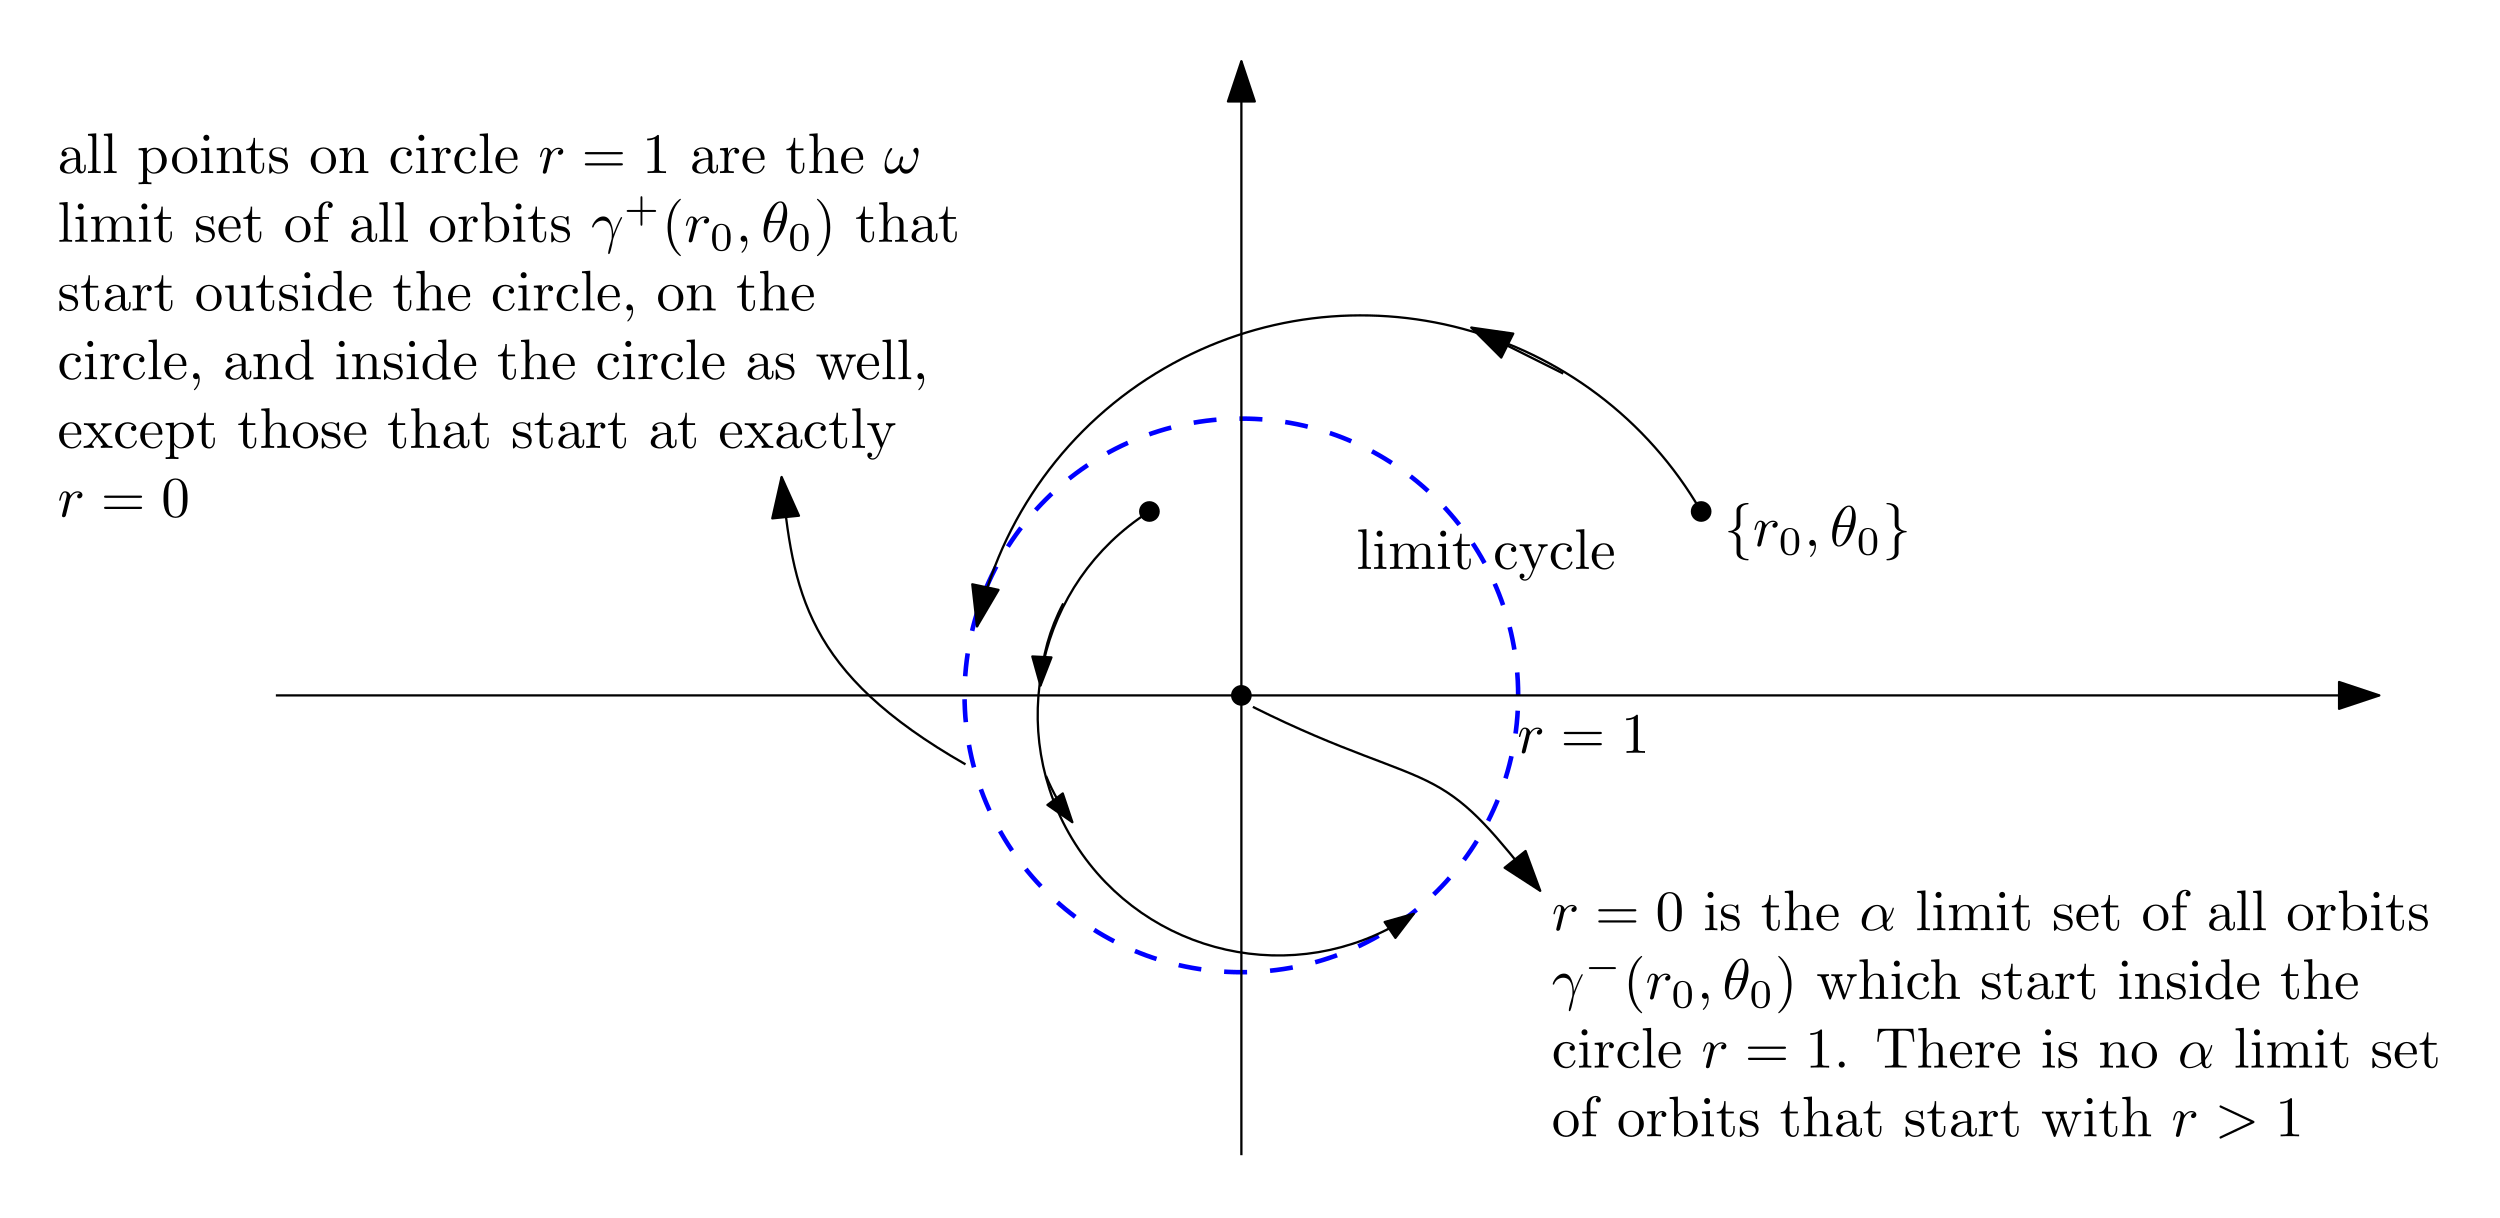 <?xml version="1.0" encoding="UTF-8"?>
<svg width="435pt" height="212pt" version="1.1" viewBox="0 0 435 212" xmlns="http://www.w3.org/2000/svg" xmlns:xlink="http://www.w3.org/1999/xlink">
 <defs>
  <symbol id="glyph0-1" overflow="visible">
   <path d="m0.875-0.594c-0.031 0.156-0.094 0.391-0.094 0.438 0 0.172 0.141 0.266 0.297 0.266 0.125 0 0.297-0.078 0.375-0.281 0.016-0.031 0.344-1.391 0.391-1.578 0.078-0.328 0.266-1.016 0.312-1.297 0.047-0.125 0.328-0.594 0.562-0.812 0.078-0.062 0.375-0.328 0.797-0.328 0.266 0 0.406 0.125 0.422 0.125-0.297 0.047-0.516 0.281-0.516 0.547 0 0.156 0.109 0.344 0.375 0.344s0.547-0.234 0.547-0.594c0-0.344-0.312-0.641-0.828-0.641-0.641 0-1.078 0.484-1.266 0.766-0.094-0.453-0.453-0.766-0.922-0.766-0.453 0-0.641 0.391-0.734 0.562-0.172 0.344-0.297 0.938-0.297 0.969 0 0.109 0.094 0.109 0.109 0.109 0.109 0 0.109-0.016 0.172-0.234 0.172-0.703 0.375-1.188 0.734-1.188 0.156 0 0.297 0.078 0.297 0.453 0 0.219-0.031 0.328-0.156 0.844z"/>
  </symbol>
  <symbol id="glyph0-2" overflow="visible">
   <path d="m6.031-3.703c0-0.453-0.172-0.703-0.406-0.703-0.25 0-0.516 0.234-0.516 0.469 0 0.094 0.047 0.203 0.141 0.297 0.172 0.156 0.359 0.422 0.359 0.844 0 0.391-0.203 0.969-0.5 1.422-0.297 0.422-0.672 0.766-1.141 0.766-0.562 0-0.875-0.359-0.969-0.891 0.109-0.266 0.344-0.906 0.344-1.188 0-0.109-0.047-0.219-0.188-0.219-0.078 0-0.188 0.031-0.266 0.172-0.109 0.203-0.234 0.844-0.234 1.203-0.328 0.469-0.719 0.922-1.344 0.922-0.672 0-0.875-0.594-0.875-1.141 0-1.25 1.016-2.297 1.016-2.422 0-0.109-0.078-0.188-0.188-0.188-0.125 0-0.203 0.125-0.266 0.219-0.5 0.734-0.875 1.922-0.875 2.828 0 0.688 0.219 1.422 1.047 1.422 0.703 0 1.172-0.5 1.531-1.047 0.094 0.578 0.484 1.047 1.094 1.047 0.781 0 1.25-0.609 1.609-1.359 0.25-0.484 0.625-1.844 0.625-2.453z"/>
  </symbol>
  <symbol id="glyph0-3" overflow="visible">
   <path d="m0.406-2.531c0.391-1.141 1.484-1.156 1.594-1.156 1.5 0 1.609 1.75 1.609 2.531 0 0.609-0.047 0.781-0.125 0.984-0.219 0.719-0.516 1.875-0.516 2.141 0 0.109 0.047 0.172 0.125 0.172 0.141 0 0.219-0.219 0.328-0.594 0.234-0.844 0.328-1.406 0.359-1.719 0.031-0.125 0.047-0.25 0.094-0.391 0.312-0.984 0.953-2.469 1.344-3.25 0.078-0.125 0.188-0.344 0.188-0.391 0-0.094-0.094-0.094-0.109-0.094-0.031 0-0.094 0-0.125 0.062-0.516 0.953-0.922 1.953-1.312 2.953-0.016-0.297-0.016-1.062-0.406-2.031-0.25-0.609-0.641-1.094-1.328-1.094-1.25 0-1.953 1.516-1.953 1.828 0 0.094 0.094 0.094 0.203 0.094z"/>
  </symbol>
  <symbol id="glyph0-4" overflow="visible">
   <path d="m2.031-0.016c0-0.656-0.25-1.047-0.641-1.047-0.328 0-0.531 0.25-0.531 0.531 0 0.266 0.203 0.531 0.531 0.531 0.109 0 0.25-0.047 0.344-0.125 0.031-0.031 0.047-0.031 0.047-0.031 0.016 0 0.016 0 0.016 0.141 0 0.75-0.344 1.344-0.672 1.672-0.109 0.109-0.109 0.125-0.109 0.156 0 0.078 0.047 0.109 0.094 0.109 0.109 0 0.922-0.766 0.922-1.938z"/>
  </symbol>
  <symbol id="glyph0-5" overflow="visible">
   <path d="m4.531-4.984c0-0.656-0.172-2.047-1.188-2.047-1.391 0-2.922 2.812-2.922 5.094 0 0.938 0.281 2.047 1.188 2.047 1.406 0 2.922-2.859 2.922-5.094zm-3.062 1.359c0.172-0.625 0.375-1.422 0.781-2.141 0.266-0.484 0.625-1.047 1.078-1.047 0.484 0 0.547 0.641 0.547 1.203 0 0.5-0.078 1-0.312 1.984zm2 0.328c-0.109 0.453-0.312 1.297-0.703 2.016-0.344 0.688-0.719 1.172-1.156 1.172-0.328 0-0.531-0.297-0.531-1.219 0-0.422 0.062-1 0.312-1.969z"/>
  </symbol>
  <symbol id="glyph0-6" overflow="visible">
   <path d="m4.75-2.359c0-1.562-0.922-2.047-1.656-2.047-1.375 0-2.688 1.422-2.688 2.828 0 0.938 0.594 1.688 1.625 1.688 0.625 0 1.344-0.234 2.094-0.844 0.125 0.531 0.453 0.844 0.906 0.844 0.531 0 0.844-0.547 0.844-0.703 0-0.078-0.062-0.109-0.125-0.109s-0.094 0.031-0.125 0.109c-0.188 0.484-0.547 0.484-0.562 0.484-0.312 0-0.312-0.781-0.312-1.016 0-0.203 0-0.234 0.109-0.344 0.938-1.188 1.141-2.344 1.141-2.344 0-0.031-0.016-0.109-0.125-0.109-0.094 0-0.094 0.031-0.141 0.219-0.188 0.625-0.516 1.375-0.984 1.969zm-0.656 1.375c-0.891 0.766-1.656 0.875-2.047 0.875-0.594 0-0.906-0.453-0.906-1.094 0-0.484 0.266-1.562 0.578-2.062 0.469-0.734 1.016-0.922 1.359-0.922 0.984 0 0.984 1.312 0.984 2.078 0 0.375 0 0.953 0.031 1.125z"/>
  </symbol>
  <symbol id="glyph0-7" overflow="visible">
   <path d="m6.734-2.266c0.109-0.062 0.188-0.109 0.188-0.234 0-0.109-0.078-0.156-0.188-0.219l-5.531-2.594c-0.125-0.078-0.141-0.078-0.172-0.078-0.109 0-0.203 0.094-0.203 0.203 0 0.094 0.047 0.156 0.188 0.219l5.234 2.469-5.234 2.484c-0.141 0.062-0.188 0.125-0.188 0.219 0 0.109 0.094 0.203 0.203 0.203 0.031 0 0.047 0 0.172-0.078z"/>
  </symbol>
  <symbol id="glyph1-1" overflow="visible">
   <path d="m6.844-3.266c0.156 0 0.344 0 0.344-0.188 0-0.203-0.188-0.203-0.328-0.203h-5.969c-0.141 0-0.328 0-0.328 0.203 0 0.188 0.188 0.188 0.328 0.188zm0.016 1.938c0.141 0 0.328 0 0.328-0.203 0-0.188-0.188-0.188-0.344-0.188h-5.953c-0.141 0-0.328 0-0.328 0.188 0 0.203 0.188 0.203 0.328 0.203z"/>
  </symbol>
  <symbol id="glyph1-2" overflow="visible">
   <path d="m2.938-6.375c0-0.25 0-0.266-0.234-0.266-0.625 0.641-1.5 0.641-1.812 0.641v0.312c0.203 0 0.781 0 1.297-0.266v5.172c0 0.359-0.031 0.469-0.922 0.469h-0.312v0.312c0.344-0.031 1.203-0.031 1.609-0.031 0.391 0 1.266 0 1.609 0.031v-0.312h-0.312c-0.906 0-0.922-0.109-0.922-0.469z"/>
  </symbol>
  <symbol id="glyph1-3" overflow="visible">
   <path d="m1.766-6.922-1.438 0.109v0.312c0.703 0 0.781 0.062 0.781 0.562v5.188c0 0.438-0.109 0.438-0.781 0.438v0.312c0.328-0.016 0.859-0.031 1.109-0.031s0.734 0.016 1.109 0.031v-0.312c-0.672 0-0.781 0-0.781-0.438z"/>
  </symbol>
  <symbol id="glyph1-4" overflow="visible">
   <path d="m1.766-4.406-1.391 0.109v0.312c0.641 0 0.734 0.062 0.734 0.547v2.688c0 0.438-0.109 0.438-0.781 0.438v0.312c0.312-0.016 0.859-0.031 1.094-0.031 0.359 0 0.703 0.016 1.047 0.031v-0.312c-0.672 0-0.703-0.047-0.703-0.438zm0.031-1.734c0-0.312-0.234-0.531-0.516-0.531-0.312 0-0.531 0.266-0.531 0.531s0.219 0.531 0.531 0.531c0.281 0 0.516-0.219 0.516-0.531z"/>
  </symbol>
  <symbol id="glyph1-5" overflow="visible">
   <path d="m1.094-3.422v2.672c0 0.438-0.109 0.438-0.781 0.438v0.312c0.359-0.016 0.859-0.031 1.141-0.031 0.25 0 0.766 0.016 1.109 0.031v-0.312c-0.672 0-0.781 0-0.781-0.438v-1.844c0-1.031 0.719-1.594 1.344-1.594 0.641 0 0.75 0.531 0.75 1.109v2.328c0 0.438-0.109 0.438-0.781 0.438v0.312c0.344-0.016 0.859-0.031 1.125-0.031 0.25 0 0.781 0.016 1.109 0.031v-0.312c-0.656 0-0.766 0-0.766-0.438v-1.844c0-1.031 0.703-1.594 1.344-1.594 0.625 0 0.734 0.531 0.734 1.109v2.328c0 0.438-0.109 0.438-0.781 0.438v0.312c0.344-0.016 0.859-0.031 1.125-0.031s0.781 0.016 1.125 0.031v-0.312c-0.516 0-0.766 0-0.781-0.297v-1.906c0-0.859 0-1.156-0.312-1.516-0.141-0.172-0.469-0.375-1.047-0.375-0.828 0-1.281 0.594-1.438 0.984-0.141-0.875-0.875-0.984-1.328-0.984-0.734 0-1.203 0.422-1.484 1.047v-1.047l-1.406 0.109v0.312c0.703 0 0.781 0.062 0.781 0.562z"/>
  </symbol>
  <symbol id="glyph1-6" overflow="visible">
   <path d="m1.719-3.984h1.438v-0.312h-1.438v-1.828h-0.25c0 0.812-0.297 1.875-1.281 1.922v0.219h0.844v2.75c0 1.219 0.938 1.344 1.297 1.344 0.703 0 0.984-0.703 0.984-1.344v-0.562h-0.25v0.547c0 0.734-0.297 1.109-0.672 1.109-0.672 0-0.672-0.906-0.672-1.078z"/>
  </symbol>
  <symbol id="glyph1-7" overflow="visible">
   <path d="m1.172-2.172c0-1.625 0.812-2.047 1.344-2.047 0.094 0 0.719 0.016 1.062 0.375-0.406 0.031-0.469 0.328-0.469 0.453 0 0.266 0.188 0.453 0.453 0.453s0.469-0.156 0.469-0.469c0-0.672-0.766-1.062-1.531-1.062-1.25 0-2.156 1.078-2.156 2.312 0 1.281 0.984 2.266 2.141 2.266 1.328 0 1.656-1.203 1.656-1.297s-0.109-0.094-0.141-0.094c-0.078 0-0.109 0.031-0.125 0.094-0.281 0.922-0.938 1.047-1.297 1.047-0.531 0-1.406-0.422-1.406-2.031z"/>
  </symbol>
  <symbol id="glyph1-8" overflow="visible">
   <path d="m4.141-3.344c0.25-0.641 0.766-0.641 0.922-0.641v-0.312c-0.234 0.016-0.516 0.031-0.75 0.031-0.172 0-0.641-0.016-0.859-0.031v0.312c0.312 0 0.469 0.172 0.469 0.422 0 0.109-0.016 0.125-0.062 0.25l-1.016 2.438-1.094-2.672c-0.047-0.109-0.062-0.141-0.062-0.188 0-0.25 0.359-0.25 0.562-0.25v-0.312c-0.266 0.016-0.922 0.031-1.094 0.031-0.266 0-0.672-0.016-0.969-0.031v0.312c0.484 0 0.672 0 0.812 0.344l1.5 3.641c-0.062 0.125-0.203 0.453-0.25 0.594-0.219 0.547-0.5 1.234-1.141 1.234-0.047 0-0.281 0-0.469-0.188 0.312-0.031 0.391-0.25 0.391-0.422 0-0.25-0.188-0.406-0.422-0.406-0.203 0-0.422 0.125-0.422 0.422 0 0.453 0.422 0.812 0.922 0.812 0.625 0 1.031-0.578 1.266-1.141z"/>
  </symbol>
  <symbol id="glyph1-9" overflow="visible">
   <path d="m1.109-2.516c0.062-1.484 0.906-1.734 1.25-1.734 1.016 0 1.125 1.344 1.125 1.734zm0 0.219h2.781c0.219 0 0.25 0 0.25-0.219 0-0.984-0.547-1.953-1.781-1.953-1.156 0-2.078 1.031-2.078 2.281 0 1.328 1.047 2.297 2.188 2.297 1.219 0 1.672-1.109 1.672-1.297 0-0.094-0.078-0.125-0.141-0.125-0.078 0-0.109 0.062-0.125 0.141-0.344 1.031-1.25 1.031-1.344 1.031-0.5 0-0.891-0.297-1.125-0.672-0.297-0.469-0.297-1.125-0.297-1.484z"/>
  </symbol>
  <symbol id="glyph1-10" overflow="visible">
   <path d="m3.312-0.75c0.047 0.391 0.312 0.812 0.781 0.812 0.219 0 0.828-0.141 0.828-0.953v-0.562h-0.25v0.562c0 0.578-0.25 0.641-0.359 0.641-0.328 0-0.375-0.453-0.375-0.5v-1.984c0-0.422 0-0.812-0.359-1.188-0.391-0.391-0.891-0.547-1.359-0.547-0.828 0-1.516 0.469-1.516 1.125 0 0.297 0.203 0.469 0.469 0.469 0.281 0 0.453-0.203 0.453-0.453 0-0.125-0.047-0.453-0.516-0.453 0.281-0.359 0.766-0.469 1.078-0.469 0.5 0 1.062 0.391 1.062 1.281v0.359c-0.516 0.031-1.203 0.062-1.828 0.359-0.75 0.344-1 0.859-1 1.297 0 0.812 0.969 1.062 1.594 1.062 0.656 0 1.109-0.406 1.297-0.859zm-0.062-1.641v1c0 0.938-0.719 1.281-1.172 1.281-0.484 0-0.891-0.344-0.891-0.844 0-0.547 0.422-1.375 2.062-1.438z"/>
  </symbol>
  <symbol id="glyph1-11" overflow="visible">
   <path d="m1.719-3.75v-0.656l-1.438 0.109v0.312c0.703 0 0.781 0.062 0.781 0.5v4.656c0 0.453-0.109 0.453-0.781 0.453v0.312c0.344-0.016 0.859-0.031 1.109-0.031 0.281 0 0.781 0.016 1.125 0.031v-0.312c-0.656 0-0.766 0-0.766-0.453v-1.766c0.047 0.172 0.469 0.703 1.219 0.703 1.188 0 2.219-0.984 2.219-2.266 0-1.266-0.953-2.25-2.078-2.25-0.781 0-1.203 0.438-1.391 0.656zm0.031 2.609v-2.219c0.281-0.516 0.766-0.797 1.281-0.797 0.734 0 1.328 0.875 1.328 2 0 1.203-0.688 2.047-1.422 2.047-0.406 0-0.781-0.203-1.047-0.609-0.141-0.203-0.141-0.219-0.141-0.422z"/>
  </symbol>
  <symbol id="glyph1-12" overflow="visible">
   <path d="m4.688-2.141c0-1.266-0.984-2.328-2.188-2.328-1.25 0-2.219 1.094-2.219 2.328 0 1.297 1.031 2.25 2.203 2.25 1.203 0 2.203-0.984 2.203-2.25zm-2.188 2c-0.438 0-0.875-0.203-1.141-0.672-0.25-0.438-0.25-1.047-0.25-1.406 0-0.391 0-0.922 0.234-1.359 0.266-0.453 0.734-0.672 1.141-0.672 0.438 0 0.859 0.219 1.125 0.656 0.266 0.422 0.266 1 0.266 1.375 0 0.359 0 0.906-0.219 1.344-0.234 0.453-0.672 0.734-1.156 0.734z"/>
  </symbol>
  <symbol id="glyph1-13" overflow="visible">
   <path d="m1.094-3.422v2.672c0 0.438-0.109 0.438-0.781 0.438v0.312c0.359-0.016 0.859-0.031 1.141-0.031 0.25 0 0.766 0.016 1.109 0.031v-0.312c-0.672 0-0.781 0-0.781-0.438v-1.844c0-1.031 0.719-1.594 1.344-1.594 0.641 0 0.75 0.531 0.75 1.109v2.328c0 0.438-0.109 0.438-0.781 0.438v0.312c0.344-0.016 0.859-0.031 1.125-0.031 0.25 0 0.781 0.016 1.109 0.031v-0.312c-0.516 0-0.766 0-0.766-0.297v-1.906c0-0.859 0-1.156-0.312-1.516-0.141-0.172-0.469-0.375-1.047-0.375-0.734 0-1.203 0.422-1.484 1.047v-1.047l-1.406 0.109v0.312c0.703 0 0.781 0.062 0.781 0.562z"/>
  </symbol>
  <symbol id="glyph1-14" overflow="visible">
   <path d="m2.078-1.938c0.219 0.047 1.031 0.203 1.031 0.922 0 0.5-0.344 0.906-1.125 0.906-0.844 0-1.203-0.562-1.391-1.422-0.031-0.125-0.031-0.156-0.141-0.156-0.125 0-0.125 0.062-0.125 0.234v1.328c0 0.172 0 0.234 0.109 0.234 0.047 0 0.062-0.016 0.25-0.203 0.016-0.016 0.016-0.031 0.203-0.219 0.438 0.406 0.891 0.422 1.094 0.422 1.141 0 1.609-0.672 1.609-1.391 0-0.516-0.297-0.828-0.422-0.938-0.328-0.328-0.719-0.406-1.141-0.484-0.562-0.109-1.219-0.234-1.219-0.812 0-0.359 0.25-0.766 1.109-0.766 1.094 0 1.156 0.906 1.172 1.203 0 0.094 0.094 0.094 0.109 0.094 0.141 0 0.141-0.047 0.141-0.234v-1.016c0-0.156 0-0.234-0.109-0.234-0.047 0-0.078 0-0.203 0.125-0.031 0.031-0.125 0.125-0.172 0.156-0.375-0.281-0.781-0.281-0.938-0.281-1.219 0-1.594 0.672-1.594 1.234 0 0.344 0.156 0.625 0.422 0.844 0.328 0.25 0.609 0.312 1.328 0.453z"/>
  </symbol>
  <symbol id="glyph1-15" overflow="visible">
   <path d="m1.672-3.312v-1.094l-1.391 0.109v0.312c0.703 0 0.781 0.062 0.781 0.562v2.672c0 0.438-0.109 0.438-0.781 0.438v0.312c0.391-0.016 0.859-0.031 1.141-0.031 0.391 0 0.859 0 1.266 0.031v-0.312h-0.219c-0.734 0-0.75-0.109-0.75-0.469v-1.531c0-0.984 0.422-1.875 1.172-1.875 0.062 0 0.094 0 0.109 0.016-0.031 0-0.234 0.125-0.234 0.391s0.219 0.422 0.438 0.422c0.172 0 0.422-0.125 0.422-0.438s-0.312-0.609-0.734-0.609c-0.734 0-1.094 0.672-1.219 1.094z"/>
  </symbol>
  <symbol id="glyph1-16" overflow="visible">
   <path d="m1.094-0.75c0 0.438-0.109 0.438-0.781 0.438v0.312c0.359-0.016 0.859-0.031 1.141-0.031 0.25 0 0.766 0.016 1.109 0.031v-0.312c-0.672 0-0.781 0-0.781-0.438v-1.844c0-1.031 0.719-1.594 1.344-1.594 0.641 0 0.75 0.531 0.75 1.109v2.328c0 0.438-0.109 0.438-0.781 0.438v0.312c0.344-0.016 0.859-0.031 1.125-0.031 0.25 0 0.781 0.016 1.109 0.031v-0.312c-0.516 0-0.766 0-0.766-0.297v-1.906c0-0.859 0-1.156-0.312-1.516-0.141-0.172-0.469-0.375-1.047-0.375-0.844 0-1.281 0.594-1.453 0.984v-3.5l-1.438 0.109v0.312c0.703 0 0.781 0.062 0.781 0.562z"/>
  </symbol>
  <symbol id="glyph1-17" overflow="visible">
   <path d="m1.75-4.297v-1.156c0-0.875 0.469-1.359 0.906-1.359 0.031 0 0.188 0 0.328 0.078-0.109 0.031-0.297 0.172-0.297 0.422 0 0.219 0.156 0.422 0.438 0.422s0.438-0.203 0.438-0.438c0-0.375-0.375-0.703-0.906-0.703-0.688 0-1.547 0.531-1.547 1.594v1.141h-0.781v0.312h0.781v3.234c0 0.438-0.109 0.438-0.766 0.438v0.312c0.391-0.016 0.859-0.031 1.125-0.031 0.406 0 0.875 0 1.266 0.031v-0.312h-0.203c-0.734 0-0.75-0.109-0.75-0.469v-3.203h1.125v-0.312z"/>
  </symbol>
  <symbol id="glyph1-18" overflow="visible">
   <path d="m1.719-3.766v-3.156l-1.438 0.109v0.312c0.703 0 0.781 0.062 0.781 0.562v5.938h0.25c0-0.016 0.078-0.156 0.359-0.625 0.141 0.234 0.562 0.734 1.297 0.734 1.188 0 2.219-0.984 2.219-2.266 0-1.266-0.969-2.25-2.109-2.25-0.781 0-1.203 0.469-1.359 0.641zm0.031 2.625v-2.047c0-0.188 0-0.203 0.109-0.359 0.391-0.562 0.938-0.641 1.172-0.641 0.453 0 0.812 0.266 1.047 0.641 0.266 0.406 0.281 0.969 0.281 1.391 0 0.359-0.016 0.953-0.297 1.406-0.219 0.312-0.594 0.641-1.125 0.641-0.453 0-0.812-0.234-1.047-0.609-0.141-0.203-0.141-0.234-0.141-0.422z"/>
  </symbol>
  <symbol id="glyph1-19" overflow="visible">
   <path d="m3.297 2.391c0-0.031 0-0.047-0.172-0.219-1.234-1.25-1.562-3.141-1.562-4.672 0-1.734 0.375-3.469 1.609-4.703 0.125-0.125 0.125-0.141 0.125-0.172 0-0.078-0.031-0.109-0.094-0.109-0.109 0-1 0.688-1.594 1.953-0.5 1.094-0.625 2.203-0.625 3.031 0 0.781 0.109 1.984 0.656 3.125 0.609 1.219 1.453 1.875 1.562 1.875 0.062 0 0.094-0.031 0.094-0.109z"/>
  </symbol>
  <symbol id="glyph1-20" overflow="visible">
   <path d="m2.875-2.5c0-0.766-0.109-1.969-0.656-3.109-0.594-1.219-1.453-1.875-1.547-1.875-0.062 0-0.109 0.047-0.109 0.109 0 0.031 0 0.047 0.188 0.234 0.984 0.984 1.547 2.562 1.547 4.641 0 1.719-0.359 3.469-1.594 4.719-0.141 0.125-0.141 0.141-0.141 0.172 0 0.062 0.047 0.109 0.109 0.109 0.094 0 1-0.688 1.578-1.953 0.516-1.094 0.625-2.203 0.625-3.047z"/>
  </symbol>
  <symbol id="glyph1-21" overflow="visible">
   <path d="m3.891-0.781v0.891l1.438-0.109v-0.312c-0.688 0-0.766-0.062-0.766-0.562v-3.531l-1.469 0.109v0.312c0.688 0 0.781 0.062 0.781 0.562v1.766c0 0.875-0.484 1.547-1.219 1.547-0.828 0-0.875-0.469-0.875-0.984v-3.312l-1.469 0.109v0.312c0.781 0 0.781 0.031 0.781 0.906v1.5c0 0.781 0 1.688 1.516 1.688 0.562 0 1-0.281 1.281-0.891z"/>
  </symbol>
  <symbol id="glyph1-22" overflow="visible">
   <path d="m3.781-0.547v0.656l1.469-0.109v-0.312c-0.688 0-0.781-0.062-0.781-0.562v-6.047l-1.422 0.109v0.312c0.688 0 0.766 0.062 0.766 0.562v2.156c-0.281-0.359-0.719-0.625-1.25-0.625-1.172 0-2.219 0.984-2.219 2.266 0 1.266 0.969 2.25 2.109 2.25 0.641 0 1.078-0.344 1.328-0.656zm0-2.672v2.047c0 0.172 0 0.188-0.109 0.359-0.297 0.484-0.734 0.703-1.172 0.703-0.453 0-0.812-0.266-1.047-0.641-0.25-0.406-0.281-0.969-0.281-1.391 0-0.359 0.016-0.953 0.297-1.406 0.219-0.312 0.594-0.641 1.141-0.641 0.344 0 0.766 0.156 1.062 0.594 0.109 0.172 0.109 0.188 0.109 0.375z"/>
  </symbol>
  <symbol id="glyph1-23" overflow="visible">
   <path d="m2.031-0.016c0-0.625-0.25-1.047-0.641-1.047-0.359 0-0.531 0.281-0.531 0.531 0 0.266 0.172 0.531 0.531 0.531 0.156 0 0.281-0.062 0.375-0.141l0.016-0.016c0.016 0 0.016 0 0.016 0.141 0 0.641-0.266 1.25-0.703 1.719-0.062 0.062-0.078 0.078-0.078 0.109 0 0.078 0.047 0.109 0.094 0.109 0.125 0 0.922-0.781 0.922-1.938z"/>
  </symbol>
  <symbol id="glyph1-24" overflow="visible">
   <path d="m6.172-3.344c0.172-0.5 0.484-0.641 0.844-0.641v-0.312c-0.234 0.016-0.516 0.031-0.734 0.031-0.297 0-0.734-0.016-0.922-0.031v0.312c0.359 0 0.578 0.188 0.578 0.469 0 0.062 0 0.094-0.062 0.219l-0.906 2.547-0.984-2.781c-0.031-0.125-0.047-0.141-0.047-0.188 0-0.266 0.391-0.266 0.594-0.266v-0.312c-0.297 0.016-0.797 0.031-1.047 0.031-0.297 0-0.578-0.016-0.875-0.031v0.312c0.359 0 0.516 0.016 0.625 0.141 0.047 0.062 0.156 0.359 0.219 0.547l-0.844 2.422-0.953-2.656c-0.047-0.125-0.047-0.141-0.047-0.188 0-0.266 0.391-0.266 0.578-0.266v-0.312c-0.297 0.016-0.859 0.031-1.078 0.031-0.047 0-0.578-0.016-0.938-0.031v0.312c0.5 0 0.625 0.031 0.75 0.344l1.25 3.531c0.047 0.141 0.078 0.219 0.203 0.219 0.141 0 0.156-0.062 0.203-0.203l1.016-2.812 1.016 2.828c0.031 0.109 0.062 0.188 0.203 0.188 0.125 0 0.156-0.094 0.188-0.188z"/>
  </symbol>
  <symbol id="glyph1-25" overflow="visible">
   <path d="m2.859-2.344c0.297-0.375 0.672-0.859 0.922-1.125 0.312-0.359 0.719-0.516 1.188-0.516v-0.312c-0.266 0.016-0.562 0.031-0.828 0.031-0.297 0-0.828-0.016-0.953-0.031v0.312c0.219 0.016 0.297 0.141 0.297 0.312 0 0.156-0.109 0.281-0.156 0.344l-0.609 0.781-0.781-1.016c-0.094-0.094-0.094-0.109-0.094-0.172 0-0.156 0.156-0.25 0.344-0.25v-0.312c-0.25 0.016-0.906 0.031-1.078 0.031-0.203 0-0.672-0.016-0.938-0.031v0.312c0.703 0 0.703 0 1.172 0.609l0.984 1.281-0.938 1.188c-0.469 0.578-1.062 0.594-1.266 0.594v0.312c0.25-0.016 0.562-0.031 0.828-0.031 0.281 0 0.703 0.016 0.938 0.031v-0.312c-0.219-0.031-0.281-0.156-0.281-0.312 0-0.219 0.281-0.547 0.891-1.266l0.766 1c0.078 0.109 0.203 0.266 0.203 0.328 0 0.094-0.094 0.25-0.359 0.25v0.312c0.297-0.016 0.859-0.031 1.078-0.031 0.266 0 0.656 0.016 0.953 0.031v-0.312c-0.531 0-0.719-0.016-0.938-0.312z"/>
  </symbol>
  <symbol id="glyph1-26" overflow="visible">
   <path d="m4.578-3.188c0-0.797-0.047-1.594-0.391-2.328-0.453-0.969-1.281-1.125-1.688-1.125-0.609 0-1.328 0.266-1.75 1.188-0.312 0.688-0.359 1.469-0.359 2.266 0 0.75 0.031 1.641 0.453 2.406 0.422 0.797 1.156 1 1.641 1 0.531 0 1.297-0.203 1.734-1.156 0.312-0.688 0.359-1.469 0.359-2.25zm-2.094 3.188c-0.391 0-0.984-0.25-1.156-1.203-0.109-0.594-0.109-1.516-0.109-2.109 0-0.641 0-1.297 0.078-1.828 0.188-1.188 0.938-1.281 1.188-1.281 0.328 0 0.984 0.188 1.172 1.172 0.109 0.562 0.109 1.312 0.109 1.938 0 0.75 0 1.422-0.109 2.062-0.156 0.953-0.719 1.25-1.172 1.25z"/>
  </symbol>
  <symbol id="glyph1-27" overflow="visible">
   <path d="m1.906-0.531c0-0.281-0.234-0.531-0.516-0.531-0.297 0-0.531 0.25-0.531 0.531 0 0.297 0.234 0.531 0.531 0.531 0.281 0 0.516-0.234 0.516-0.531z"/>
  </symbol>
  <symbol id="glyph1-28" overflow="visible">
   <path d="m6.641-6.75h-6.094l-0.188 2.25h0.25c0.141-1.609 0.281-1.938 1.797-1.938 0.172 0 0.438 0 0.531 0.016 0.219 0.047 0.219 0.156 0.219 0.375v5.266c0 0.328 0 0.469-1.047 0.469h-0.406v0.312c0.406-0.031 1.422-0.031 1.891-0.031 0.453 0 1.484 0 1.891 0.031v-0.312h-0.406c-1.047 0-1.047-0.141-1.047-0.469v-5.266c0-0.188 0-0.328 0.188-0.375 0.109-0.016 0.375-0.016 0.562-0.016 1.516 0 1.656 0.328 1.797 1.938h0.25z"/>
  </symbol>
  <symbol id="glyph2-1" overflow="visible">
   <path d="m3.219-1.578h2.141c0.094 0 0.25 0 0.25-0.156 0-0.188-0.156-0.188-0.25-0.188h-2.141v-2.141c0-0.078 0-0.25-0.156-0.25-0.172 0-0.172 0.156-0.172 0.25v2.141h-2.141c-0.094 0-0.266 0-0.266 0.172s0.156 0.172 0.266 0.172h2.141v2.141c0 0.094 0 0.266 0.156 0.266 0.172 0 0.172-0.172 0.172-0.266z"/>
  </symbol>
  <symbol id="glyph2-2" overflow="visible">
   <path d="m3.594-2.219c0-0.766-0.094-1.328-0.406-1.812-0.219-0.312-0.656-0.594-1.203-0.594-1.625 0-1.625 1.906-1.625 2.406s0 2.359 1.625 2.359c1.609 0 1.609-1.859 1.609-2.359zm-1.609 2.156c-0.328 0-0.75-0.188-0.891-0.75-0.094-0.406-0.094-0.984-0.094-1.5s0-1.047 0.094-1.422c0.156-0.547 0.594-0.703 0.891-0.703 0.375 0 0.734 0.234 0.859 0.641 0.109 0.375 0.125 0.875 0.125 1.484 0 0.516 0 1.031-0.094 1.469-0.141 0.641-0.609 0.781-0.891 0.781z"/>
  </symbol>
  <symbol id="glyph3-1" overflow="visible">
   <path d="m5.188-1.578c0.109 0 0.281 0 0.281-0.156 0-0.188-0.172-0.188-0.281-0.188h-4.156c-0.109 0-0.281 0-0.281 0.172s0.156 0.172 0.281 0.172z"/>
  </symbol>
  <symbol id="glyph4-1" overflow="visible">
   <path d="m2.828-6.156c0-0.391 0.25-1.031 1.344-1.094 0.047-0.016 0.078-0.062 0.078-0.109 0-0.125-0.078-0.125-0.188-0.125-0.984 0-1.906 0.516-1.906 1.25v2.281c0 0.391 0 0.703-0.406 1.031-0.344 0.297-0.719 0.312-0.938 0.312-0.062 0.016-0.094 0.062-0.094 0.109 0 0.109 0.062 0.109 0.156 0.125 0.656 0.031 1.141 0.391 1.25 0.875 0.031 0.109 0.031 0.141 0.031 0.5v1.969c0 0.422 0 0.734 0.469 1.109 0.391 0.297 1.047 0.422 1.438 0.422 0.109 0 0.188 0 0.188-0.125 0-0.094-0.047-0.094-0.156-0.109-0.625-0.031-1.109-0.359-1.25-0.859-0.016-0.094-0.016-0.109-0.016-0.469v-2.094c0-0.453-0.094-0.625-0.406-0.953-0.203-0.203-0.5-0.297-0.781-0.391 0.828-0.219 1.188-0.688 1.188-1.266z"/>
  </symbol>
  <symbol id="glyph4-2" overflow="visible">
   <path d="m2.156 1.172c0 0.391-0.266 1.031-1.344 1.094-0.062 0.016-0.094 0.062-0.094 0.109 0 0.125 0.109 0.125 0.203 0.125 0.969 0 1.891-0.5 1.906-1.25v-2.281c0-0.391 0-0.703 0.391-1.031 0.344-0.297 0.734-0.312 0.953-0.312 0.047-0.016 0.078-0.062 0.078-0.125 0-0.094-0.047-0.094-0.156-0.109-0.656-0.031-1.141-0.391-1.25-0.875-0.016-0.109-0.016-0.141-0.016-0.5v-1.969c0-0.422 0-0.734-0.484-1.109-0.406-0.312-1.094-0.422-1.422-0.422-0.094 0-0.203 0-0.203 0.125 0 0.094 0.062 0.094 0.156 0.109 0.625 0.031 1.125 0.359 1.25 0.859 0.031 0.094 0.031 0.109 0.031 0.469v2.094c0 0.453 0.078 0.625 0.391 0.953 0.219 0.203 0.5 0.297 0.781 0.375-0.812 0.234-1.172 0.703-1.172 1.281z"/>
  </symbol>
  <clipPath id="clip1">
   <path d="m260 92h21v9.93h-21z"/>
  </clipPath>
  <clipPath id="clip2">
   <path d="m28 83h5v7.891h-5z"/>
  </clipPath>
 </defs>
 <g id="surface1">
  <path d="m217.8 121c0-0.992-0.809-1.801-1.801-1.801s-1.801 0.809-1.801 1.801 0.809 1.801 1.801 1.801 1.801-0.809 1.801-1.801" fill-rule="evenodd"/>
  <path transform="matrix(1,0,0,-1,-128,783)" d="m392.16 662c0 26.602-21.562 48.164-48.164 48.164s-48.164-21.562-48.164-48.164 21.562-48.164 48.164-48.164 48.164 21.562 48.164 48.164" fill="none" stroke="#00f" stroke-dasharray="4" stroke-linejoin="round" stroke-miterlimit="10" stroke-width=".8"/>
  <path d="m201.8 89c0-0.992-0.809-1.801-1.801-1.801s-1.801 0.809-1.801 1.801 0.809 1.801 1.801 1.801 1.801-0.809 1.801-1.801" fill-rule="evenodd"/>
  <path transform="matrix(1,0,0,-1,-128,783)" d="m328 694c-19.531-12.398-25.312-38.281-12.914-57.812 12.398-19.527 38.281-25.309 57.812-12.91 0.371 0.234 0.738 0.477 1.102 0.723" fill="none" stroke="#000" stroke-linejoin="round" stroke-miterlimit="10" stroke-width=".4"/>
  <path transform="matrix(1,0,0,-1,-128,783)" d="m374 624-5.07-1.434 1.871-2.754z" fill-rule="evenodd" stroke="#000" stroke-linejoin="round" stroke-miterlimit="10" stroke-width=".4"/>
  <path transform="matrix(1,0,0,-1,-128,783)" d="m313 678c-2.356-4.418-3.707-9.301-3.957-14.301" fill="none" stroke="#000" stroke-linejoin="round" stroke-miterlimit="10" stroke-width=".4"/>
  <path transform="matrix(1,0,0,-1,-128,783)" d="m309.04 663.7 1.91 4.91-3.324 0.164z" fill-rule="evenodd" stroke="#000" stroke-linejoin="round" stroke-miterlimit="10" stroke-width=".4"/>
  <path transform="matrix(1,0,0,-1,-128,783)" d="m310 648c1.184-2.871 2.723-5.578 4.586-8.062" fill="none" stroke="#000" stroke-linejoin="round" stroke-miterlimit="10" stroke-width=".4"/>
  <path transform="matrix(1,0,0,-1,-128,783)" d="m314.59 639.94-1.672 5-2.66-2z" fill-rule="evenodd" stroke="#000" stroke-linejoin="round" stroke-miterlimit="10" stroke-width=".4"/>
  <path transform="matrix(1,0,0,-1,-128,783)" d="m344 662v110.34" fill="none" stroke="#000" stroke-linejoin="round" stroke-miterlimit="10" stroke-width=".4"/>
  <path transform="matrix(1,0,0,-1,-128,783)" d="m344 772.35-2.332-7h4.664z" fill-rule="evenodd" stroke="#000" stroke-linejoin="round" stroke-miterlimit="10" stroke-width=".4"/>
  <path transform="matrix(1,0,0,-1,-128,783)" d="m344 662h198" fill="none" stroke="#000" stroke-linejoin="round" stroke-miterlimit="10" stroke-width=".4"/>
  <path transform="matrix(1,0,0,-1,-128,783)" d="m542 662-7 2.332v-4.664z" fill-rule="evenodd" stroke="#000" stroke-linejoin="round" stroke-miterlimit="10" stroke-width=".4"/>
  <path transform="matrix(1,0,0,-1,-128,783)" d="m344 662h-168" fill="none" stroke="#000" stroke-linejoin="round" stroke-miterlimit="10" stroke-width=".4"/>
  <path transform="matrix(1,0,0,-1,-128,783)" d="m344 662v-80" fill="none" stroke="#000" stroke-linejoin="round" stroke-miterlimit="10" stroke-width=".4"/>
  <g>
   <use x="264" y="131" xlink:href="#glyph0-1"/>
  </g>
  <g>
   <use x="271.539" y="131" xlink:href="#glyph1-1"/>
  </g>
  <g>
   <use x="282.058" y="131" xlink:href="#glyph1-2"/>
  </g>
  <path d="m297.8 89c0-0.992-0.809-1.801-1.801-1.801s-1.801 0.809-1.801 1.801 0.809 1.801 1.801 1.801 1.801-0.809 1.801-1.801" fill-rule="evenodd"/>
  <path transform="matrix(1,0,0,-1,-128,783)" d="m424 694c-18.906 32.672-60.715 43.828-93.387 24.922-16.734-9.684-28.586-26.008-32.613-44.922" fill="none" stroke="#000" stroke-linejoin="round" stroke-miterlimit="10" stroke-width=".4"/>
  <path transform="matrix(1,0,0,-1,-128,783)" d="m298 674 3.738 6.359-4.559 0.973z" fill-rule="evenodd" stroke="#000" stroke-linejoin="round" stroke-miterlimit="10" stroke-width=".4"/>
  <path transform="matrix(1,0,0,-1,-128,783)" d="m400 718-16 8" fill="none" stroke="#000" stroke-linejoin="round" stroke-miterlimit="10" stroke-width=".4"/>
  <path transform="matrix(1,0,0,-1,-128,783)" d="m384 726 5.219-5.215 2.086 4.168z" fill-rule="evenodd" stroke="#000" stroke-linejoin="round" stroke-miterlimit="10" stroke-width=".4"/>
  <g>
   <use x="236" y="98.993" xlink:href="#glyph1-3"/>
   <use x="238.768" y="98.993" xlink:href="#glyph1-4"/>
   <use x="241.535" y="98.993" xlink:href="#glyph1-5"/>
   <use x="249.837" y="98.993" xlink:href="#glyph1-4"/>
   <use x="252.605" y="98.993" xlink:href="#glyph1-6"/>
  </g>
  <g clip-path="url(#clip1)">
   <g>
    <use x="259.797" y="98.993" xlink:href="#glyph1-7"/>
    <use x="264.224" y="98.993" xlink:href="#glyph1-8"/>
    <use x="269.482" y="98.993" xlink:href="#glyph1-7"/>
    <use x="273.91" y="98.993" xlink:href="#glyph1-3"/>
    <use x="276.677" y="98.993" xlink:href="#glyph1-9"/>
   </g>
  </g>
  <g>
   <use x="10" y="30.114" xlink:href="#glyph1-10"/>
   <use x="14.981" y="30.114" xlink:href="#glyph1-3"/>
   <use x="17.749" y="30.114" xlink:href="#glyph1-3"/>
  </g>
  <g>
   <use x="23.834" y="30.114" xlink:href="#glyph1-11"/>
  </g>
  <g>
   <use x="29.648" y="30.114" xlink:href="#glyph1-12"/>
   <use x="34.63" y="30.114" xlink:href="#glyph1-4"/>
   <use x="37.397" y="30.114" xlink:href="#glyph1-13"/>
  </g>
  <g>
   <use x="42.653" y="30.114" xlink:href="#glyph1-6"/>
   <use x="46.528" y="30.114" xlink:href="#glyph1-14"/>
  </g>
  <g>
   <use x="53.785" y="30.114" xlink:href="#glyph1-12"/>
   <use x="58.766" y="30.114" xlink:href="#glyph1-13"/>
  </g>
  <g>
   <use x="67.619" y="30.114" xlink:href="#glyph1-7"/>
   <use x="72.046" y="30.114" xlink:href="#glyph1-4"/>
   <use x="74.814" y="30.114" xlink:href="#glyph1-15"/>
   <use x="78.716" y="30.114" xlink:href="#glyph1-7"/>
   <use x="83.143" y="30.114" xlink:href="#glyph1-3"/>
   <use x="85.911" y="30.114" xlink:href="#glyph1-9"/>
  </g>
  <g>
   <use x="93.659" y="30.114" xlink:href="#glyph0-1"/>
  </g>
  <g>
   <use x="101.197" y="30.114" xlink:href="#glyph1-1"/>
  </g>
  <g>
   <use x="111.716" y="30.114" xlink:href="#glyph1-2"/>
  </g>
  <g>
   <use x="120.014" y="30.114" xlink:href="#glyph1-10"/>
   <use x="124.996" y="30.114" xlink:href="#glyph1-15"/>
   <use x="128.898" y="30.114" xlink:href="#glyph1-9"/>
  </g>
  <g>
   <use x="136.643" y="30.114" xlink:href="#glyph1-6"/>
   <use x="140.517" y="30.114" xlink:href="#glyph1-16"/>
   <use x="146.053" y="30.114" xlink:href="#glyph1-9"/>
  </g>
  <g>
   <use x="153.806" y="30.114" xlink:href="#glyph0-2"/>
  </g>
  <g>
   <use x="10" y="42.069" xlink:href="#glyph1-3"/>
   <use x="12.768" y="42.069" xlink:href="#glyph1-4"/>
   <use x="15.535" y="42.069" xlink:href="#glyph1-5"/>
   <use x="23.837" y="42.069" xlink:href="#glyph1-4"/>
   <use x="26.605" y="42.069" xlink:href="#glyph1-6"/>
  </g>
  <g>
   <use x="33.797" y="42.069" xlink:href="#glyph1-14"/>
   <use x="37.726" y="42.069" xlink:href="#glyph1-9"/>
   <use x="42.153" y="42.069" xlink:href="#glyph1-6"/>
  </g>
  <g>
   <use x="49.355" y="42.069" xlink:href="#glyph1-12"/>
   <use x="54.337" y="42.069" xlink:href="#glyph1-17"/>
  </g>
  <g>
   <use x="60.699" y="42.069" xlink:href="#glyph1-10"/>
   <use x="65.68" y="42.069" xlink:href="#glyph1-3"/>
   <use x="68.448" y="42.069" xlink:href="#glyph1-3"/>
  </g>
  <g>
   <use x="74.533" y="42.069" xlink:href="#glyph1-12"/>
   <use x="79.514" y="42.069" xlink:href="#glyph1-15"/>
   <use x="83.416" y="42.069" xlink:href="#glyph1-18"/>
   <use x="88.952" y="42.069" xlink:href="#glyph1-4"/>
   <use x="91.719" y="42.069" xlink:href="#glyph1-6"/>
   <use x="95.594" y="42.069" xlink:href="#glyph1-14"/>
  </g>
  <g>
   <use x="102.846" y="42.069" xlink:href="#glyph0-3"/>
  </g>
  <g>
   <use x="108.558" y="38.454" xlink:href="#glyph2-1"/>
  </g>
  <g>
   <use x="115.172" y="42.069" xlink:href="#glyph1-19"/>
  </g>
  <g>
   <use x="119.046" y="42.069" xlink:href="#glyph0-1"/>
  </g>
  <g>
   <use x="123.541" y="43.564" xlink:href="#glyph2-2"/>
  </g>
  <g>
   <use x="128.01" y="42.069" xlink:href="#glyph0-4"/>
  </g>
  <g>
   <use x="132.441" y="42.069" xlink:href="#glyph0-5"/>
  </g>
  <g>
   <use x="137.115" y="43.564" xlink:href="#glyph2-2"/>
  </g>
  <g>
   <use x="141.585" y="42.069" xlink:href="#glyph1-20"/>
  </g>
  <g>
   <use x="148.777" y="42.069" xlink:href="#glyph1-6"/>
   <use x="152.651" y="42.069" xlink:href="#glyph1-16"/>
   <use x="158.187" y="42.069" xlink:href="#glyph1-10"/>
   <use x="163.168" y="42.069" xlink:href="#glyph1-6"/>
  </g>
  <g>
   <use x="10" y="54.024" xlink:href="#glyph1-14"/>
   <use x="13.929" y="54.024" xlink:href="#glyph1-6"/>
   <use x="17.804" y="54.024" xlink:href="#glyph1-10"/>
   <use x="22.785" y="54.024" xlink:href="#glyph1-15"/>
   <use x="26.687" y="54.024" xlink:href="#glyph1-6"/>
  </g>
  <g>
   <use x="33.879" y="54.024" xlink:href="#glyph1-12"/>
   <use x="38.861" y="54.024" xlink:href="#glyph1-21"/>
   <use x="44.396" y="54.024" xlink:href="#glyph1-6"/>
   <use x="48.27" y="54.024" xlink:href="#glyph1-14"/>
   <use x="52.2" y="54.024" xlink:href="#glyph1-4"/>
   <use x="54.967" y="54.024" xlink:href="#glyph1-22"/>
   <use x="60.502" y="54.024" xlink:href="#glyph1-9"/>
  </g>
  <g>
   <use x="68.257" y="54.024" xlink:href="#glyph1-6"/>
   <use x="72.132" y="54.024" xlink:href="#glyph1-16"/>
   <use x="77.667" y="54.024" xlink:href="#glyph1-9"/>
  </g>
  <g>
   <use x="85.412" y="54.024" xlink:href="#glyph1-7"/>
   <use x="89.839" y="54.024" xlink:href="#glyph1-4"/>
   <use x="92.607" y="54.024" xlink:href="#glyph1-15"/>
   <use x="96.509" y="54.024" xlink:href="#glyph1-7"/>
   <use x="100.937" y="54.024" xlink:href="#glyph1-3"/>
   <use x="103.704" y="54.024" xlink:href="#glyph1-9"/>
   <use x="108.132" y="54.024" xlink:href="#glyph1-23"/>
  </g>
  <g>
   <use x="114.217" y="54.024" xlink:href="#glyph1-12"/>
   <use x="119.198" y="54.024" xlink:href="#glyph1-13"/>
  </g>
  <g>
   <use x="128.061" y="54.024" xlink:href="#glyph1-6"/>
   <use x="131.935" y="54.024" xlink:href="#glyph1-16"/>
   <use x="137.47" y="54.024" xlink:href="#glyph1-9"/>
  </g>
  <g>
   <use x="10" y="65.98" xlink:href="#glyph1-7"/>
   <use x="14.427" y="65.98" xlink:href="#glyph1-4"/>
   <use x="17.195" y="65.98" xlink:href="#glyph1-15"/>
   <use x="21.097" y="65.98" xlink:href="#glyph1-7"/>
   <use x="25.525" y="65.98" xlink:href="#glyph1-3"/>
   <use x="28.292" y="65.98" xlink:href="#glyph1-9"/>
   <use x="32.72" y="65.98" xlink:href="#glyph1-23"/>
  </g>
  <g>
   <use x="38.805" y="65.98" xlink:href="#glyph1-10"/>
   <use x="43.786" y="65.98" xlink:href="#glyph1-13"/>
   <use x="49.321" y="65.98" xlink:href="#glyph1-22"/>
  </g>
  <g>
   <use x="58.184" y="65.98" xlink:href="#glyph1-4"/>
   <use x="60.952" y="65.98" xlink:href="#glyph1-13"/>
   <use x="66.487" y="65.98" xlink:href="#glyph1-14"/>
   <use x="70.416" y="65.98" xlink:href="#glyph1-4"/>
   <use x="73.184" y="65.98" xlink:href="#glyph1-22"/>
   <use x="78.719" y="65.98" xlink:href="#glyph1-9"/>
  </g>
  <g>
   <use x="86.464" y="65.98" xlink:href="#glyph1-6"/>
   <use x="90.338" y="65.98" xlink:href="#glyph1-16"/>
   <use x="95.874" y="65.98" xlink:href="#glyph1-9"/>
  </g>
  <g>
   <use x="103.619" y="65.98" xlink:href="#glyph1-7"/>
   <use x="108.046" y="65.98" xlink:href="#glyph1-4"/>
   <use x="110.814" y="65.98" xlink:href="#glyph1-15"/>
   <use x="114.716" y="65.98" xlink:href="#glyph1-7"/>
   <use x="119.143" y="65.98" xlink:href="#glyph1-3"/>
   <use x="121.911" y="65.98" xlink:href="#glyph1-9"/>
  </g>
  <g>
   <use x="129.666" y="65.98" xlink:href="#glyph1-10"/>
   <use x="134.647" y="65.98" xlink:href="#glyph1-14"/>
  </g>
  <g>
   <use x="141.894" y="65.98" xlink:href="#glyph1-24"/>
  </g>
  <g>
   <use x="148.81" y="65.98" xlink:href="#glyph1-9"/>
   <use x="153.237" y="65.98" xlink:href="#glyph1-3"/>
   <use x="156.005" y="65.98" xlink:href="#glyph1-3"/>
   <use x="158.773" y="65.98" xlink:href="#glyph1-23"/>
  </g>
  <g>
   <use x="10" y="77.935" xlink:href="#glyph1-9"/>
   <use x="14.427" y="77.935" xlink:href="#glyph1-25"/>
   <use x="19.686" y="77.935" xlink:href="#glyph1-7"/>
   <use x="24.113" y="77.935" xlink:href="#glyph1-9"/>
   <use x="28.54" y="77.935" xlink:href="#glyph1-11"/>
   <use x="34.076" y="77.935" xlink:href="#glyph1-6"/>
  </g>
  <g>
   <use x="41.268" y="77.935" xlink:href="#glyph1-6"/>
   <use x="45.142" y="77.935" xlink:href="#glyph1-16"/>
   <use x="50.677" y="77.935" xlink:href="#glyph1-12"/>
   <use x="55.659" y="77.935" xlink:href="#glyph1-14"/>
   <use x="59.588" y="77.935" xlink:href="#glyph1-9"/>
  </g>
  <g>
   <use x="67.343" y="77.935" xlink:href="#glyph1-6"/>
   <use x="71.217" y="77.935" xlink:href="#glyph1-16"/>
   <use x="76.752" y="77.935" xlink:href="#glyph1-10"/>
   <use x="81.734" y="77.935" xlink:href="#glyph1-6"/>
  </g>
  <g>
   <use x="88.926" y="77.935" xlink:href="#glyph1-14"/>
   <use x="92.855" y="77.935" xlink:href="#glyph1-6"/>
   <use x="96.729" y="77.935" xlink:href="#glyph1-10"/>
   <use x="101.711" y="77.935" xlink:href="#glyph1-15"/>
   <use x="105.613" y="77.935" xlink:href="#glyph1-6"/>
  </g>
  <g>
   <use x="112.805" y="77.935" xlink:href="#glyph1-10"/>
   <use x="117.786" y="77.935" xlink:href="#glyph1-6"/>
  </g>
  <g>
   <use x="124.988" y="77.935" xlink:href="#glyph1-9"/>
   <use x="129.416" y="77.935" xlink:href="#glyph1-25"/>
   <use x="134.674" y="77.935" xlink:href="#glyph1-10"/>
   <use x="139.655" y="77.935" xlink:href="#glyph1-7"/>
   <use x="144.083" y="77.935" xlink:href="#glyph1-6"/>
   <use x="147.957" y="77.935" xlink:href="#glyph1-3"/>
   <use x="150.725" y="77.935" xlink:href="#glyph1-8"/>
  </g>
  <g>
   <use x="10" y="89.89" xlink:href="#glyph0-1"/>
  </g>
  <g>
   <use x="17.539" y="89.89" xlink:href="#glyph1-1"/>
  </g>
  <g clip-path="url(#clip2)">
   <g>
    <use x="28.058" y="89.89" xlink:href="#glyph1-26"/>
   </g>
  </g>
  <g>
   <use x="270" y="161.855" xlink:href="#glyph0-1"/>
  </g>
  <g>
   <use x="277.539" y="161.855" xlink:href="#glyph1-1"/>
  </g>
  <g>
   <use x="288.058" y="161.855" xlink:href="#glyph1-26"/>
  </g>
  <g>
   <use x="296.356" y="161.855" xlink:href="#glyph1-4"/>
   <use x="299.124" y="161.855" xlink:href="#glyph1-14"/>
  </g>
  <g>
   <use x="306.371" y="161.855" xlink:href="#glyph1-6"/>
   <use x="310.245" y="161.855" xlink:href="#glyph1-16"/>
   <use x="315.78" y="161.855" xlink:href="#glyph1-9"/>
  </g>
  <g>
   <use x="323.533" y="161.855" xlink:href="#glyph0-6"/>
  </g>
  <g>
   <use x="333.264" y="161.855" xlink:href="#glyph1-3"/>
   <use x="336.032" y="161.855" xlink:href="#glyph1-4"/>
   <use x="338.799" y="161.855" xlink:href="#glyph1-5"/>
   <use x="347.101" y="161.855" xlink:href="#glyph1-4"/>
   <use x="349.869" y="161.855" xlink:href="#glyph1-6"/>
  </g>
  <g>
   <use x="357.061" y="161.855" xlink:href="#glyph1-14"/>
   <use x="360.99" y="161.855" xlink:href="#glyph1-9"/>
   <use x="365.417" y="161.855" xlink:href="#glyph1-6"/>
  </g>
  <g>
   <use x="372.619" y="161.855" xlink:href="#glyph1-12"/>
   <use x="377.601" y="161.855" xlink:href="#glyph1-17"/>
  </g>
  <g>
   <use x="383.963" y="161.855" xlink:href="#glyph1-10"/>
   <use x="388.944" y="161.855" xlink:href="#glyph1-3"/>
   <use x="391.712" y="161.855" xlink:href="#glyph1-3"/>
  </g>
  <g>
   <use x="397.797" y="161.855" xlink:href="#glyph1-12"/>
   <use x="402.778" y="161.855" xlink:href="#glyph1-15"/>
   <use x="406.68" y="161.855" xlink:href="#glyph1-18"/>
   <use x="412.216" y="161.855" xlink:href="#glyph1-4"/>
   <use x="414.983" y="161.855" xlink:href="#glyph1-6"/>
   <use x="418.858" y="161.855" xlink:href="#glyph1-14"/>
  </g>
  <g>
   <use x="270" y="173.81" xlink:href="#glyph0-3"/>
  </g>
  <g>
   <use x="275.711" y="170.195" xlink:href="#glyph3-1"/>
  </g>
  <g>
   <use x="282.436" y="173.81" xlink:href="#glyph1-19"/>
  </g>
  <g>
   <use x="286.311" y="173.81" xlink:href="#glyph0-1"/>
  </g>
  <g>
   <use x="290.805" y="175.305" xlink:href="#glyph2-2"/>
  </g>
  <g>
   <use x="295.275" y="173.81" xlink:href="#glyph0-4"/>
  </g>
  <g>
   <use x="299.706" y="173.81" xlink:href="#glyph0-5"/>
  </g>
  <g>
   <use x="304.379" y="175.305" xlink:href="#glyph2-2"/>
  </g>
  <g>
   <use x="308.849" y="173.81" xlink:href="#glyph1-20"/>
  </g>
  <g>
   <use x="316.041" y="173.81" xlink:href="#glyph1-24"/>
   <use x="323.236" y="173.81" xlink:href="#glyph1-16"/>
   <use x="328.771" y="173.81" xlink:href="#glyph1-4"/>
   <use x="331.539" y="173.81" xlink:href="#glyph1-7"/>
  </g>
  <g>
   <use x="335.697" y="173.81" xlink:href="#glyph1-16"/>
  </g>
  <g>
   <use x="344.55" y="173.81" xlink:href="#glyph1-14"/>
   <use x="348.479" y="173.81" xlink:href="#glyph1-6"/>
   <use x="352.354" y="173.81" xlink:href="#glyph1-10"/>
   <use x="357.335" y="173.81" xlink:href="#glyph1-15"/>
   <use x="361.237" y="173.81" xlink:href="#glyph1-6"/>
  </g>
  <g>
   <use x="368.429" y="173.81" xlink:href="#glyph1-4"/>
   <use x="371.197" y="173.81" xlink:href="#glyph1-13"/>
   <use x="376.732" y="173.81" xlink:href="#glyph1-14"/>
   <use x="380.661" y="173.81" xlink:href="#glyph1-4"/>
   <use x="383.429" y="173.81" xlink:href="#glyph1-22"/>
   <use x="388.964" y="173.81" xlink:href="#glyph1-9"/>
  </g>
  <g>
   <use x="396.709" y="173.81" xlink:href="#glyph1-6"/>
   <use x="400.584" y="173.81" xlink:href="#glyph1-16"/>
   <use x="406.119" y="173.81" xlink:href="#glyph1-9"/>
  </g>
  <g>
   <use x="270" y="185.765" xlink:href="#glyph1-7"/>
   <use x="274.427" y="185.765" xlink:href="#glyph1-4"/>
   <use x="277.195" y="185.765" xlink:href="#glyph1-15"/>
   <use x="281.097" y="185.765" xlink:href="#glyph1-7"/>
   <use x="285.525" y="185.765" xlink:href="#glyph1-3"/>
   <use x="288.292" y="185.765" xlink:href="#glyph1-9"/>
  </g>
  <g>
   <use x="296.041" y="185.765" xlink:href="#glyph0-1"/>
  </g>
  <g>
   <use x="303.58" y="185.765" xlink:href="#glyph1-1"/>
  </g>
  <g>
   <use x="314.099" y="185.765" xlink:href="#glyph1-2"/>
   <use x="319.08" y="185.765" xlink:href="#glyph1-27"/>
  </g>
  <g>
   <use x="326.271" y="185.765" xlink:href="#glyph1-28"/>
   <use x="333.466" y="185.765" xlink:href="#glyph1-16"/>
   <use x="339.001" y="185.765" xlink:href="#glyph1-9"/>
   <use x="343.428" y="185.765" xlink:href="#glyph1-15"/>
   <use x="347.331" y="185.765" xlink:href="#glyph1-9"/>
  </g>
  <g>
   <use x="355.086" y="185.765" xlink:href="#glyph1-4"/>
   <use x="357.853" y="185.765" xlink:href="#glyph1-14"/>
  </g>
  <g>
   <use x="365.1" y="185.765" xlink:href="#glyph1-13"/>
   <use x="370.635" y="185.765" xlink:href="#glyph1-12"/>
  </g>
  <g>
   <use x="378.936" y="185.765" xlink:href="#glyph0-6"/>
  </g>
  <g>
   <use x="388.667" y="185.765" xlink:href="#glyph1-3"/>
   <use x="391.435" y="185.765" xlink:href="#glyph1-4"/>
   <use x="394.202" y="185.765" xlink:href="#glyph1-5"/>
   <use x="402.504" y="185.765" xlink:href="#glyph1-4"/>
   <use x="405.272" y="185.765" xlink:href="#glyph1-6"/>
  </g>
  <g>
   <use x="412.464" y="185.765" xlink:href="#glyph1-14"/>
   <use x="416.393" y="185.765" xlink:href="#glyph1-9"/>
   <use x="420.82" y="185.765" xlink:href="#glyph1-6"/>
  </g>
  <g>
   <use x="270" y="197.72" xlink:href="#glyph1-12"/>
   <use x="274.981" y="197.72" xlink:href="#glyph1-17"/>
  </g>
  <g>
   <use x="281.343" y="197.72" xlink:href="#glyph1-12"/>
   <use x="286.325" y="197.72" xlink:href="#glyph1-15"/>
   <use x="290.227" y="197.72" xlink:href="#glyph1-18"/>
   <use x="295.762" y="197.72" xlink:href="#glyph1-4"/>
   <use x="298.53" y="197.72" xlink:href="#glyph1-6"/>
   <use x="302.404" y="197.72" xlink:href="#glyph1-14"/>
  </g>
  <g>
   <use x="309.661" y="197.72" xlink:href="#glyph1-6"/>
   <use x="313.536" y="197.72" xlink:href="#glyph1-16"/>
   <use x="319.071" y="197.72" xlink:href="#glyph1-10"/>
   <use x="324.052" y="197.72" xlink:href="#glyph1-6"/>
  </g>
  <g>
   <use x="331.244" y="197.72" xlink:href="#glyph1-14"/>
   <use x="335.173" y="197.72" xlink:href="#glyph1-6"/>
   <use x="339.048" y="197.72" xlink:href="#glyph1-10"/>
   <use x="344.029" y="197.72" xlink:href="#glyph1-15"/>
   <use x="347.931" y="197.72" xlink:href="#glyph1-6"/>
  </g>
  <g>
   <use x="355.123" y="197.72" xlink:href="#glyph1-24"/>
   <use x="362.318" y="197.72" xlink:href="#glyph1-4"/>
   <use x="365.086" y="197.72" xlink:href="#glyph1-6"/>
   <use x="368.96" y="197.72" xlink:href="#glyph1-16"/>
  </g>
  <g>
   <use x="377.818" y="197.72" xlink:href="#glyph0-1"/>
  </g>
  <g>
   <use x="385.362" y="197.72" xlink:href="#glyph0-7"/>
  </g>
  <g>
   <use x="395.873" y="197.72" xlink:href="#glyph1-2"/>
  </g>
  <path transform="matrix(1,0,0,-1,-128,783)" d="m346 660c16-8 25-10 31.5-13.5s10.5-8.5 18.5-18.5" fill="none" stroke="#000" stroke-linejoin="round" stroke-miterlimit="10" stroke-width=".4"/>
  <path transform="matrix(1,0,0,-1,-128,783)" d="m396 628-2.555 6.922-3.637-2.91z" fill-rule="evenodd" stroke="#000" stroke-linejoin="round" stroke-miterlimit="10" stroke-width=".4"/>
  <g>
   <use x="300" y="94.999" xlink:href="#glyph4-1"/>
  </g>
  <g>
   <use x="304.981" y="94.999" xlink:href="#glyph0-1"/>
  </g>
  <g>
   <use x="309.476" y="96.494" xlink:href="#glyph2-2"/>
  </g>
  <g>
   <use x="313.945" y="94.999" xlink:href="#glyph0-4"/>
  </g>
  <g>
   <use x="318.376" y="94.999" xlink:href="#glyph0-5"/>
  </g>
  <g>
   <use x="323.05" y="96.494" xlink:href="#glyph2-2"/>
  </g>
  <g>
   <use x="327.519" y="94.999" xlink:href="#glyph4-2"/>
  </g>
  <path transform="matrix(1,0,0,-1,-128,783)" d="m296 650c-28 16-30 30-32 50" fill="none" stroke="#000" stroke-linejoin="round" stroke-miterlimit="10" stroke-width=".4"/>
  <path transform="matrix(1,0,0,-1,-128,783)" d="m264 700-1.621-7.195 4.637 0.461z" fill-rule="evenodd" stroke="#000" stroke-linejoin="round" stroke-miterlimit="10" stroke-width=".4"/>
 </g>
</svg>
